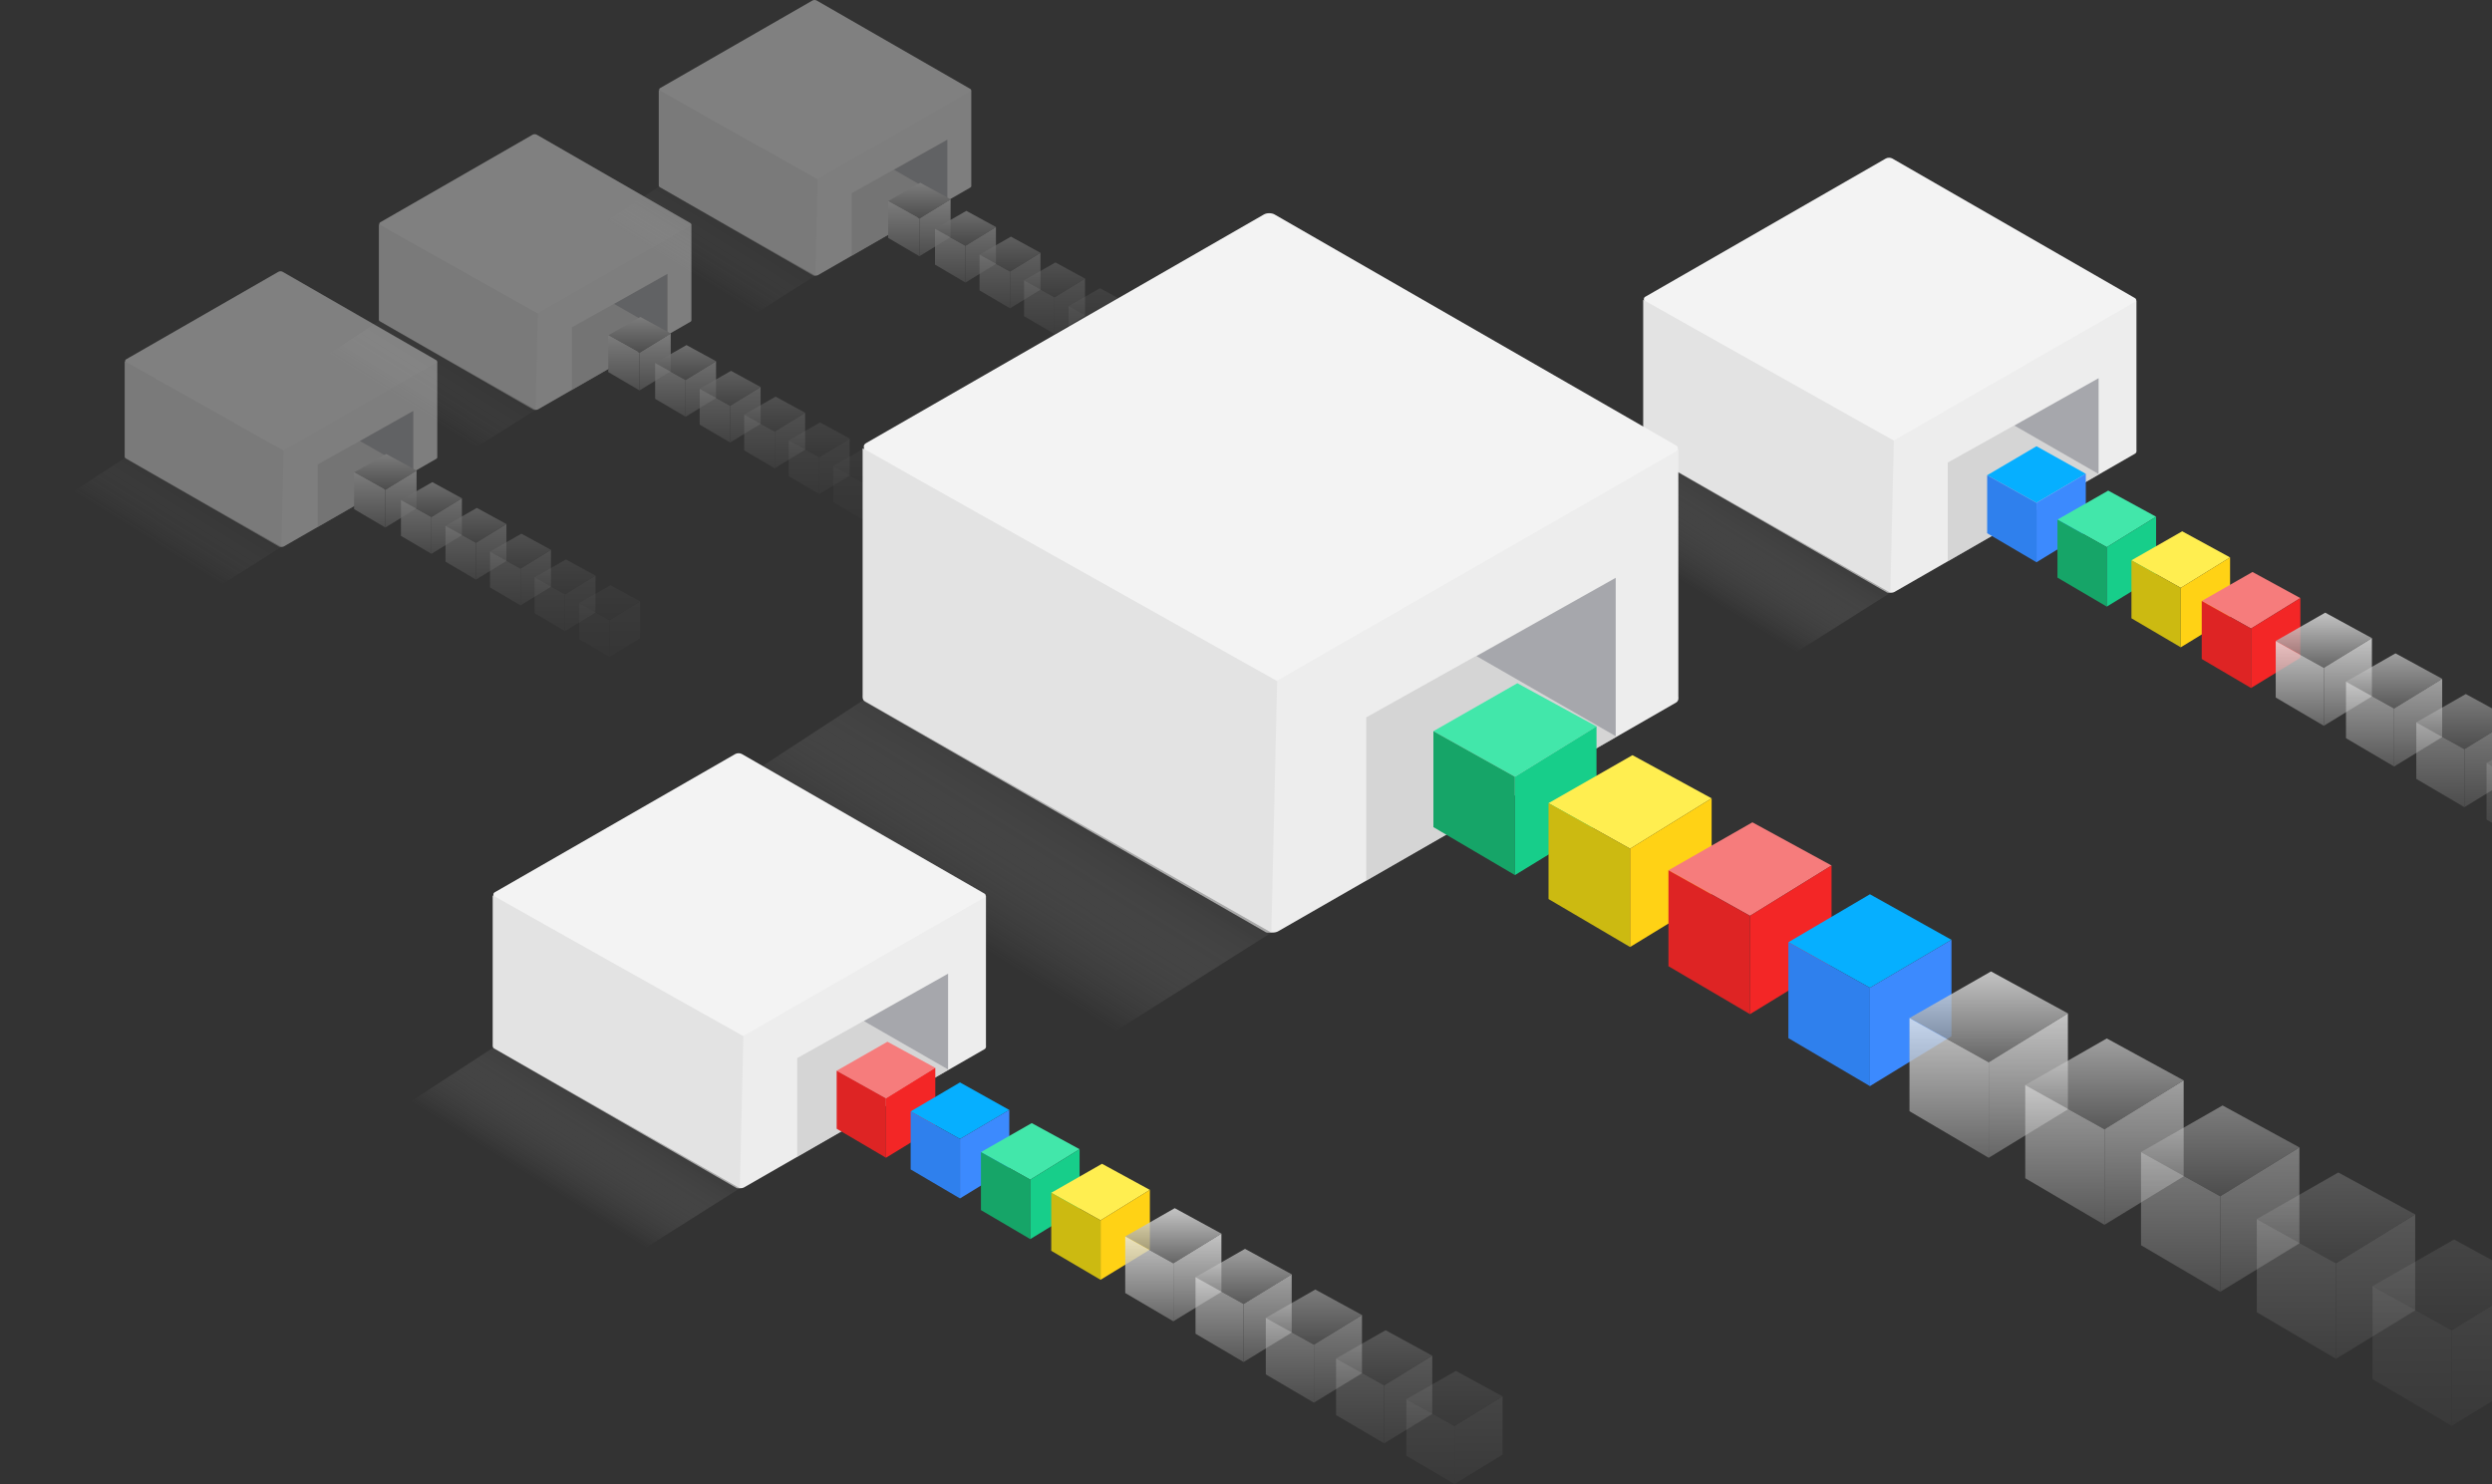 <svg width="685" height="408" viewBox="0 0 685 408" fill="none" xmlns="http://www.w3.org/2000/svg">
<rect x="0" y="0" width="685" height="408" fill="#333333" stroke="none"/>
<g opacity="0.4">
<path fill-rule="evenodd" clip-rule="evenodd" d="M104.291 87.645V61.552C104.291 61.552 147.239 40.096 147.58 40.281L190.063 61.768V87.831C190.063 87.831 190.156 88.264 189.815 88.449L147.92 112.533C147.611 112.719 147.084 112.719 146.775 112.533L104.508 88.233C104.198 88.047 104.291 87.645 104.291 87.645Z" fill="#EDEDED"/>
<path fill-rule="evenodd" clip-rule="evenodd" d="M104.509 61.119L146.404 37.035C146.713 36.849 147.24 36.849 147.549 37.035L189.785 61.335C190.094 61.521 190.094 61.83 189.785 62.016L147.921 86.069C147.611 86.254 147.085 86.254 146.775 86.069L104.509 61.799C104.199 61.614 104.199 61.304 104.509 61.119Z" fill="#F3F3F3"/>
<path fill-rule="evenodd" clip-rule="evenodd" d="M147.81 86.184L147.198 112.676C147.012 112.676 146.789 112.71 146.634 112.648L104.398 88.348C104.089 88.162 104.151 87.73 104.151 87.73V61.667L147.81 86.184Z" fill="#E3E3E3"/>
<path fill-rule="evenodd" clip-rule="evenodd" d="M157.193 90.004L183.465 75.308V92.095L157.193 107.204V90.004Z" fill="#C4C4C4" fill-opacity="0.6"/>
<path fill-rule="evenodd" clip-rule="evenodd" d="M183.465 91.98L168.813 83.555L183.465 75.308V91.98Z" fill="#797B84" fill-opacity="0.5"/>
<path opacity="0.4" d="M70.638 110.144L104.22 88.19L147.197 112.676L113.615 133.91L70.638 110.144Z" fill="url(#paint0_linear_732_5007)"/>
<path d="M167.195 92.189L176.037 87.137L184.373 91.684L175.784 96.989L167.195 92.189Z" fill="url(#paint1_linear_732_5007)"/>
<path d="M167.195 92.189V102.293L175.784 107.345V96.989L167.195 92.189Z" fill="url(#paint2_linear_732_5007)"/>
<path d="M175.784 96.989L184.373 91.684V102.091L175.784 107.346V96.989Z" fill="url(#paint3_linear_732_5007)"/>
<g opacity="0.8">
<path d="M180.081 99.796L188.703 94.869L196.833 99.303L188.457 104.477L180.081 99.796Z" fill="url(#paint4_linear_732_5007)"/>
<path d="M180.081 99.796V109.65L188.457 114.578V104.477L180.081 99.796Z" fill="url(#paint5_linear_732_5007)"/>
<path d="M188.457 104.477L196.833 99.303V109.453L188.457 114.577V104.477Z" fill="url(#paint6_linear_732_5007)"/>
</g>
<g opacity="0.6">
<path d="M192.323 106.883L200.946 101.956L209.075 106.39L200.699 111.564L192.323 106.883Z" fill="url(#paint7_linear_732_5007)"/>
<path d="M192.323 106.883V116.737L200.699 121.664V111.564L192.323 106.883Z" fill="url(#paint8_linear_732_5007)"/>
<path d="M200.699 111.564L209.075 106.39V116.54L200.699 121.664V111.564Z" fill="url(#paint9_linear_732_5007)"/>
</g>
<g opacity="0.4">
<path d="M204.565 113.971L213.188 109.044L221.317 113.478L212.941 118.651L204.565 113.971Z" fill="url(#paint10_linear_732_5007)"/>
<path d="M204.565 113.971V123.825L212.941 128.752V118.651L204.565 113.971Z" fill="url(#paint11_linear_732_5007)"/>
<path d="M212.941 118.651L221.317 113.478V123.628L212.941 128.752V118.651Z" fill="url(#paint12_linear_732_5007)"/>
</g>
<g opacity="0.2">
<path d="M216.807 121.058L225.429 116.131L233.559 120.566L225.183 125.739L216.807 121.058Z" fill="url(#paint13_linear_732_5007)"/>
<path d="M216.807 121.059V130.913L225.183 135.84V125.739L216.807 121.059Z" fill="url(#paint14_linear_732_5007)"/>
<path d="M225.183 125.739L233.559 120.566V130.716L225.183 135.84V125.739Z" fill="url(#paint15_linear_732_5007)"/>
</g>
<g opacity="0.1">
<path d="M229.049 128.146L237.671 123.218L245.801 127.653L237.425 132.826L229.049 128.146Z" fill="url(#paint16_linear_732_5007)"/>
<path d="M229.049 128.146V138L237.425 142.927V132.827L229.049 128.146Z" fill="url(#paint17_linear_732_5007)"/>
<path d="M237.425 132.826L245.801 127.653V137.803L237.425 142.927V132.826Z" fill="url(#paint18_linear_732_5007)"/>
</g>
</g>
<g opacity="0.4">
<path fill-rule="evenodd" clip-rule="evenodd" d="M34.424 125.326V99.232C34.424 99.232 77.372 77.776 77.713 77.962L120.196 99.449V125.511C120.196 125.511 120.289 125.944 119.948 126.13L78.053 150.214C77.743 150.399 77.217 150.399 76.907 150.214L34.641 125.913C34.331 125.728 34.424 125.326 34.424 125.326Z" fill="#EDEDED"/>
<path fill-rule="evenodd" clip-rule="evenodd" d="M34.641 98.8L76.536 74.716C76.846 74.53 77.372 74.53 77.682 74.716L119.918 99.016C120.227 99.201 120.227 99.511 119.918 99.696L78.054 123.749C77.744 123.935 77.218 123.935 76.908 123.749L34.641 99.48C34.332 99.294 34.332 98.985 34.641 98.8Z" fill="#F3F3F3"/>
<path fill-rule="evenodd" clip-rule="evenodd" d="M77.943 123.864L77.331 150.357C77.145 150.357 76.921 150.391 76.767 150.329L34.531 126.028C34.221 125.843 34.283 125.41 34.283 125.41V99.348L77.943 123.864Z" fill="#E3E3E3"/>
<path fill-rule="evenodd" clip-rule="evenodd" d="M87.326 127.684L113.597 112.989V129.775L87.326 144.884V127.684Z" fill="#C4C4C4" fill-opacity="0.6"/>
<path fill-rule="evenodd" clip-rule="evenodd" d="M113.598 129.661L98.946 121.236L113.598 112.989V129.661Z" fill="#797B84" fill-opacity="0.5"/>
<path opacity="0.4" d="M0.771 147.824L34.353 125.87L77.331 150.357L43.749 171.591L0.771 147.824Z" fill="url(#paint19_linear_732_5007)"/>
<path d="M97.329 129.87L106.17 124.818L114.506 129.365L105.918 134.67L97.329 129.87Z" fill="url(#paint20_linear_732_5007)"/>
<path d="M97.329 129.87V139.974L105.918 145.026V134.669L97.329 129.87Z" fill="url(#paint21_linear_732_5007)"/>
<path d="M105.918 134.669L114.507 129.365V139.772L105.918 145.026V134.669Z" fill="url(#paint22_linear_732_5007)"/>
<g opacity="0.8">
<path d="M110.215 137.477L118.837 132.55L126.967 136.984L118.591 142.157L110.215 137.477Z" fill="url(#paint23_linear_732_5007)"/>
<path d="M110.215 137.476V147.33L118.591 152.258V142.157L110.215 137.476Z" fill="url(#paint24_linear_732_5007)"/>
<path d="M118.591 142.157L126.967 136.984V147.134L118.591 152.258V142.157Z" fill="url(#paint25_linear_732_5007)"/>
</g>
<g opacity="0.6">
<path d="M122.457 144.564L131.079 139.637L139.209 144.071L130.833 149.244L122.457 144.564Z" fill="url(#paint26_linear_732_5007)"/>
<path d="M122.457 144.564V154.418L130.833 159.345V149.244L122.457 144.564Z" fill="url(#paint27_linear_732_5007)"/>
<path d="M130.833 149.244L139.209 144.071V154.221L130.833 159.345V149.244Z" fill="url(#paint28_linear_732_5007)"/>
</g>
<g opacity="0.4">
<path d="M134.698 151.651L143.321 146.724L151.45 151.158L143.074 156.332L134.698 151.651Z" fill="url(#paint29_linear_732_5007)"/>
<path d="M134.698 151.652V161.506L143.074 166.433V156.332L134.698 151.652Z" fill="url(#paint30_linear_732_5007)"/>
<path d="M143.074 156.332L151.45 151.159V161.308L143.074 166.433V156.332Z" fill="url(#paint31_linear_732_5007)"/>
</g>
<g opacity="0.2">
<path d="M146.94 158.738L155.563 153.811L163.692 158.246L155.316 163.419L146.94 158.738Z" fill="url(#paint32_linear_732_5007)"/>
<path d="M146.94 158.739V168.593L155.316 173.52V163.419L146.94 158.739Z" fill="url(#paint33_linear_732_5007)"/>
<path d="M155.316 163.419L163.692 158.246V168.395L155.316 173.52V163.419Z" fill="url(#paint34_linear_732_5007)"/>
</g>
<g opacity="0.1">
<path d="M159.182 165.826L167.804 160.899L175.934 165.333L167.558 170.507L159.182 165.826Z" fill="url(#paint35_linear_732_5007)"/>
<path d="M159.182 165.827V175.681L167.558 180.608V170.507L159.182 165.827Z" fill="url(#paint36_linear_732_5007)"/>
<path d="M167.558 170.507L175.934 165.334V175.483L167.558 180.608V170.507Z" fill="url(#paint37_linear_732_5007)"/>
</g>
</g>
<g opacity="0.4">
<path fill-rule="evenodd" clip-rule="evenodd" d="M181.223 50.749V24.656C181.223 24.656 224.171 3.2 224.511 3.385L266.995 24.872V50.935C266.995 50.935 267.087 51.368 266.747 51.553L224.852 75.637C224.542 75.823 224.016 75.823 223.706 75.637L181.44 51.337C181.13 51.151 181.223 50.749 181.223 50.749Z" fill="#EDEDED"/>
<path fill-rule="evenodd" clip-rule="evenodd" d="M181.44 24.223L223.335 0.139C223.645 -0.046 224.171 -0.046 224.481 0.139L266.716 24.439C267.026 24.625 267.026 24.934 266.716 25.12L224.852 49.173C224.543 49.358 224.016 49.358 223.707 49.173L181.44 24.903C181.131 24.718 181.131 24.409 181.44 24.223Z" fill="#F3F3F3"/>
<path fill-rule="evenodd" clip-rule="evenodd" d="M224.742 49.288L224.13 75.78C223.944 75.78 223.72 75.814 223.565 75.752L181.33 51.452C181.02 51.266 181.082 50.834 181.082 50.834V24.771L224.742 49.288Z" fill="#E3E3E3"/>
<path fill-rule="evenodd" clip-rule="evenodd" d="M234.125 53.108L260.396 38.412V55.199L234.125 70.308V53.108Z" fill="#C4C4C4" fill-opacity="0.6"/>
<path fill-rule="evenodd" clip-rule="evenodd" d="M260.396 55.084L245.745 46.659L260.396 38.412V55.084Z" fill="#797B84" fill-opacity="0.5"/>
<path opacity="0.4" d="M147.57 73.248L181.152 51.294L224.13 75.78L190.548 97.014L147.57 73.248Z" fill="url(#paint38_linear_732_5007)"/>
<path d="M244.127 55.293L252.968 50.241L261.304 54.788L252.716 60.093L244.127 55.293Z" fill="url(#paint39_linear_732_5007)"/>
<path d="M244.127 55.293V65.397L252.716 70.45V60.093L244.127 55.293Z" fill="url(#paint40_linear_732_5007)"/>
<path d="M252.716 60.093L261.304 54.788V65.196L252.716 70.45V60.093Z" fill="url(#paint41_linear_732_5007)"/>
<g opacity="0.8">
<path d="M257.013 62.9L265.635 57.973L273.765 62.407L265.389 67.581L257.013 62.9Z" fill="url(#paint42_linear_732_5007)"/>
<path d="M257.013 62.9V72.754L265.389 77.681V67.581L257.013 62.9Z" fill="url(#paint43_linear_732_5007)"/>
<path d="M265.389 67.581L273.765 62.407V72.557L265.389 77.681V67.581Z" fill="url(#paint44_linear_732_5007)"/>
</g>
<g opacity="0.6">
<path d="M269.255 69.987L277.877 65.06L286.007 69.494L277.631 74.668L269.255 69.987Z" fill="url(#paint45_linear_732_5007)"/>
<path d="M269.255 69.987V79.842L277.631 84.769V74.668L269.255 69.987Z" fill="url(#paint46_linear_732_5007)"/>
<path d="M277.631 74.668L286.007 69.495V79.644L277.631 84.768V74.668Z" fill="url(#paint47_linear_732_5007)"/>
</g>
<g opacity="0.4">
<path d="M281.498 77.075L290.12 72.148L298.25 76.582L289.874 81.755L281.498 77.075Z" fill="url(#paint48_linear_732_5007)"/>
<path d="M281.498 77.075V86.929L289.874 91.856V81.756L281.498 77.075Z" fill="url(#paint49_linear_732_5007)"/>
<path d="M289.874 81.756L298.25 76.582V86.732L289.874 91.856V81.756Z" fill="url(#paint50_linear_732_5007)"/>
</g>
<g opacity="0.2">
<path d="M293.739 84.162L302.362 79.235L310.491 83.67L302.115 88.843L293.739 84.162Z" fill="url(#paint51_linear_732_5007)"/>
<path d="M293.739 84.162V94.017L302.115 98.944V88.843L293.739 84.162Z" fill="url(#paint52_linear_732_5007)"/>
<path d="M302.115 88.843L310.491 83.67V93.819L302.115 98.944V88.843Z" fill="url(#paint53_linear_732_5007)"/>
</g>
<g opacity="0.1">
<path d="M305.981 91.249L314.604 86.322L322.733 90.757L314.357 95.93L305.981 91.249Z" fill="url(#paint54_linear_732_5007)"/>
<path d="M305.981 91.249V101.103L314.357 106.03V95.93L305.981 91.249Z" fill="url(#paint55_linear_732_5007)"/>
<path d="M314.357 95.93L322.733 90.757V100.906L314.357 106.031V95.93Z" fill="url(#paint56_linear_732_5007)"/>
</g>
</g>
<path fill-rule="evenodd" clip-rule="evenodd" d="M451.9 123.457V82.276C451.9 82.276 519.682 48.413 520.219 48.706L587.268 82.617V123.75C587.268 123.75 587.415 124.433 586.877 124.726L520.757 162.736C520.268 163.029 519.438 163.029 518.949 162.736L452.243 124.384C451.754 124.092 451.9 123.457 451.9 123.457Z" fill="#EDEDED"/>
<path fill-rule="evenodd" clip-rule="evenodd" d="M452.242 81.592L518.362 43.582C518.851 43.29 519.682 43.29 520.171 43.582L586.828 81.934C587.317 82.227 587.317 82.715 586.828 83.007L520.757 120.969C520.268 121.261 519.438 121.261 518.949 120.969L452.242 82.666C451.754 82.373 451.754 81.885 452.242 81.592Z" fill="#F3F3F3"/>
<path fill-rule="evenodd" clip-rule="evenodd" d="M520.583 121.15L519.617 162.962C519.324 162.962 518.971 163.015 518.726 162.918L452.069 124.566C451.58 124.273 451.678 123.59 451.678 123.59V82.457L520.583 121.15Z" fill="#E3E3E3"/>
<path fill-rule="evenodd" clip-rule="evenodd" d="M535.392 127.179L576.854 103.986V130.479L535.392 154.324V127.179Z" fill="#C4C4C4" fill-opacity="0.6"/>
<path fill-rule="evenodd" clip-rule="evenodd" d="M576.854 130.298L553.73 117.002L576.854 103.986V130.298Z" fill="#797B84" fill-opacity="0.5"/>
<path d="M546.233 130.652L559.788 122.679L573.343 130.254L559.788 138.227L546.233 130.652Z" fill="#06AFFF"/>
<path d="M546.233 130.652V146.599L559.788 154.573V138.227L546.233 130.652Z" fill="#2F80ED"/>
<path d="M559.789 138.227L573.344 130.254V146.28L559.789 154.573V138.227Z" fill="#3C8AFE"/>
<path d="M565.554 142.854L579.507 134.881L592.664 142.057L579.109 150.429L565.554 142.854Z" fill="#42E7AA"/>
<path d="M565.554 142.854V158.801L579.109 166.774V150.429L565.554 142.854Z" fill="#16A568"/>
<path d="M579.109 150.429L592.664 142.057V158.482L579.109 166.775V150.429Z" fill="#17CE8A"/>
<path d="M585.892 154.04L599.845 146.066L613.001 153.242L599.447 161.614L585.892 154.04Z" fill="#FFEE50"/>
<path d="M585.892 154.039V169.986L599.447 177.96V161.614L585.892 154.039Z" fill="#CCBA11"/>
<path d="M599.447 161.614L613.002 153.242V169.668L599.447 177.96V161.614Z" fill="#FFD215"/>
<path d="M605.212 165.225L619.165 157.252L632.322 164.428L618.767 172.8L605.212 165.225Z" fill="#F67C7C"/>
<path d="M605.212 165.225V181.172L618.767 189.145V172.8L605.212 165.225Z" fill="#DE2424"/>
<path d="M618.768 172.8L632.322 164.427V180.853L618.768 189.145V172.8Z" fill="#F32626"/>
<path opacity="0.4" d="M398.788 158.965L451.788 124.316L519.617 162.962L466.617 196.474L398.788 158.965Z" fill="url(#paint57_linear_732_5007)"/>
<g opacity="0.8">
<path d="M625.549 176.213L639.157 168.437L651.987 175.436L638.768 183.601L625.549 176.213Z" fill="url(#paint58_linear_732_5007)"/>
<path d="M625.549 176.213V191.766L638.768 199.542V183.601L625.549 176.213Z" fill="url(#paint59_linear_732_5007)"/>
<path d="M638.769 183.601L651.988 175.436V191.455L638.769 199.542V183.601Z" fill="url(#paint60_linear_732_5007)"/>
</g>
<g opacity="0.6">
<path d="M644.869 187.399L658.477 179.623L671.308 186.621L658.088 194.786L644.869 187.399Z" fill="url(#paint61_linear_732_5007)"/>
<path d="M644.869 187.399V202.951L658.088 210.727V194.786L644.869 187.399Z" fill="url(#paint62_linear_732_5007)"/>
<path d="M658.089 194.787L671.308 186.622V202.641L658.089 210.728V194.787Z" fill="url(#paint63_linear_732_5007)"/>
</g>
<g opacity="0.4">
<path d="M664.19 198.585L677.799 190.809L690.629 197.807L677.41 205.972L664.19 198.585Z" fill="url(#paint64_linear_732_5007)"/>
<path d="M664.19 198.585V214.137L677.41 221.913V205.972L664.19 198.585Z" fill="url(#paint65_linear_732_5007)"/>
<path d="M677.41 205.972L690.629 197.807V213.826L677.41 221.913V205.972Z" fill="url(#paint66_linear_732_5007)"/>
</g>
<g opacity="0.2">
<path d="M683.51 209.77L697.118 201.994L709.948 208.993L696.729 217.157L683.51 209.77Z" fill="url(#paint67_linear_732_5007)"/>
<path d="M683.51 209.77V225.322L696.729 233.098V217.157L683.51 209.77Z" fill="url(#paint68_linear_732_5007)"/>
</g>
<path fill-rule="evenodd" clip-rule="evenodd" d="M237.485 191.068V122.965C237.485 122.965 349.576 66.967 350.465 67.451L461.343 123.53V191.552C461.343 191.552 461.585 192.681 460.696 193.166L351.354 256.023C350.545 256.507 349.172 256.507 348.363 256.023L238.051 192.601C237.243 192.117 237.485 191.068 237.485 191.068Z" fill="#EDEDED"/>
<path fill-rule="evenodd" clip-rule="evenodd" d="M238.05 121.836L347.393 58.978C348.201 58.494 349.575 58.494 350.383 58.978L460.615 122.401C461.423 122.885 461.423 123.692 460.615 124.176L351.353 186.952C350.545 187.437 349.171 187.437 348.363 186.952L238.05 123.611C237.242 123.127 237.242 122.32 238.05 121.836Z" fill="#F3F3F3"/>
<path fill-rule="evenodd" clip-rule="evenodd" d="M351.066 187.253L349.467 256.396C348.983 256.396 348.399 256.485 347.995 256.324L237.763 192.901C236.955 192.417 237.117 191.288 237.117 191.288V123.266L351.066 187.253Z" fill="#E3E3E3"/>
<path fill-rule="evenodd" clip-rule="evenodd" d="M375.554 197.223L444.12 158.867V202.679L375.554 242.113V197.223Z" fill="#C4C4C4" fill-opacity="0.6"/>
<path fill-rule="evenodd" clip-rule="evenodd" d="M444.12 202.38L405.881 180.393L444.12 158.867V202.38Z" fill="#797B84" fill-opacity="0.5"/>
<path d="M394.014 201.021L417.089 187.836L438.845 199.703L416.429 213.548L394.014 201.021Z" fill="#42E7AA"/>
<path d="M394.014 201.021V227.393L416.429 240.579V213.548L394.014 201.021Z" fill="#16A568"/>
<path d="M416.43 213.548L438.845 199.703V226.866L416.43 240.579V213.548Z" fill="#17CE8A"/>
<path d="M425.66 220.8L448.735 207.614L470.492 219.482L448.076 233.327L425.66 220.8Z" fill="#FFEE50"/>
<path d="M425.66 220.8V247.171L448.076 260.357V233.326L425.66 220.8Z" fill="#CCBA11"/>
<path d="M448.076 233.327L470.492 219.482V246.644L448.076 260.358V233.327Z" fill="#FFD215"/>
<path d="M458.625 239.26L481.7 226.075L503.457 237.942L481.041 251.787L458.625 239.26Z" fill="#F67C7C"/>
<path d="M458.625 239.26V265.632L481.041 278.817V251.787L458.625 239.26Z" fill="#DE2424"/>
<path d="M481.04 251.787L503.456 237.942V265.105L481.04 278.818V251.787Z" fill="#F32626"/>
<path d="M491.59 259.039L514.006 245.853L536.421 258.379L514.006 271.565L491.59 259.039Z" fill="#06AFFF"/>
<path d="M491.59 259.039V285.41L514.006 298.596V271.565L491.59 259.039Z" fill="#2F80ED"/>
<path d="M514.006 271.566L536.422 258.38V284.883L514.006 298.596V271.566Z" fill="#3C8AFE"/>
<g opacity="0.8">
<path d="M524.878 279.881L547.291 267.073L568.424 278.6L546.651 292.048L524.878 279.881Z" fill="url(#paint69_linear_732_5007)"/>
<path d="M524.878 279.881V305.496L546.651 318.304V292.048L524.878 279.881Z" fill="url(#paint70_linear_732_5007)"/>
<path d="M546.65 292.048L568.423 278.6V304.984L546.65 318.304V292.048Z" fill="url(#paint71_linear_732_5007)"/>
</g>
<g opacity="0.6">
<path d="M556.699 298.304L579.113 285.497L600.245 297.023L578.472 310.471L556.699 298.304Z" fill="url(#paint72_linear_732_5007)"/>
<path d="M556.699 298.304V323.919L578.472 336.727V310.471L556.699 298.304Z" fill="url(#paint73_linear_732_5007)"/>
<path d="M578.472 310.472L600.245 297.024V323.407L578.472 336.727V310.472Z" fill="url(#paint74_linear_732_5007)"/>
</g>
<g opacity="0.4">
<path d="M588.521 316.727L610.935 303.92L632.067 315.447L610.294 328.895L588.521 316.727Z" fill="url(#paint75_linear_732_5007)"/>
<path d="M588.521 316.727V342.343L610.294 355.15V328.895L588.521 316.727Z" fill="url(#paint76_linear_732_5007)"/>
<path d="M610.294 328.895L632.067 315.447V341.83L610.294 355.15V328.895Z" fill="url(#paint77_linear_732_5007)"/>
</g>
<g opacity="0.2">
<path d="M620.344 335.151L642.757 322.343L663.89 333.87L642.117 347.318L620.344 335.151Z" fill="url(#paint78_linear_732_5007)"/>
<path d="M620.344 335.15V360.766L642.117 373.573V347.318L620.344 335.15Z" fill="url(#paint79_linear_732_5007)"/>
<path d="M642.116 347.318L663.889 333.87V360.253L642.116 373.573V347.318Z" fill="url(#paint80_linear_732_5007)"/>
</g>
<g opacity="0.1">
<path d="M652.166 353.574L674.579 340.766L695.712 352.293L673.939 365.741L652.166 353.574Z" fill="url(#paint81_linear_732_5007)"/>
<path d="M652.166 353.574V379.189L673.939 391.996V365.741L652.166 353.574Z" fill="url(#paint82_linear_732_5007)"/>
<path d="M673.938 365.741L695.711 352.293V378.677L673.938 391.997V365.741Z" fill="url(#paint83_linear_732_5007)"/>
</g>
<path opacity="0.4" d="M149.654 249.787L237.3 192.488L349.469 256.396L261.823 311.816L149.654 249.787Z" fill="url(#paint84_linear_732_5007)"/>
<path fill-rule="evenodd" clip-rule="evenodd" d="M135.653 287.173V245.992C135.653 245.992 203.435 212.129 203.972 212.422L271.021 246.333V287.466C271.021 287.466 271.167 288.149 270.63 288.442L204.51 326.452C204.021 326.745 203.191 326.745 202.702 326.452L135.996 288.101C135.507 287.808 135.653 287.173 135.653 287.173Z" fill="#EDEDED"/>
<path fill-rule="evenodd" clip-rule="evenodd" d="M135.995 245.309L202.115 207.298C202.604 207.006 203.435 207.006 203.923 207.298L270.581 245.65C271.07 245.943 271.07 246.431 270.581 246.724L204.51 284.685C204.021 284.978 203.19 284.978 202.702 284.685L135.995 246.382C135.507 246.089 135.507 245.601 135.995 245.309Z" fill="#F3F3F3"/>
<path fill-rule="evenodd" clip-rule="evenodd" d="M204.336 284.867L203.37 326.678C203.076 326.678 202.724 326.731 202.479 326.634L135.822 288.282C135.333 287.989 135.431 287.306 135.431 287.306V246.173L204.336 284.867Z" fill="#E3E3E3"/>
<path fill-rule="evenodd" clip-rule="evenodd" d="M219.144 290.895L260.606 267.702V294.195L219.144 318.04V290.895Z" fill="#C4C4C4" fill-opacity="0.6"/>
<path fill-rule="evenodd" clip-rule="evenodd" d="M260.606 294.014L237.483 280.718L260.606 267.702V294.014Z" fill="#797B84" fill-opacity="0.5"/>
<path d="M229.986 294.368L243.94 286.395L257.096 293.571L243.541 301.943L229.986 294.368Z" fill="#F67C7C"/>
<path d="M229.986 294.368V310.315L243.541 318.288V301.943L229.986 294.368Z" fill="#DE2424"/>
<path d="M243.542 301.943L257.097 293.571V309.996L243.542 318.288V301.943Z" fill="#F32626"/>
<path d="M250.323 305.554L263.878 297.58L277.433 305.155L263.878 313.129L250.323 305.554Z" fill="#06AFFF"/>
<path d="M250.323 305.554V321.501L263.878 329.474V313.128L250.323 305.554Z" fill="#2F80ED"/>
<path d="M263.878 313.129L277.433 305.155V321.182L263.878 329.474V313.129Z" fill="#3C8AFE"/>
<path d="M269.645 316.739L283.598 308.766L296.754 315.942L283.199 324.314L269.645 316.739Z" fill="#42E7AA"/>
<path d="M269.645 316.739V332.686L283.199 340.66V324.314L269.645 316.739Z" fill="#16A568"/>
<path d="M283.2 324.314L296.755 315.942V332.367L283.2 340.66V324.314Z" fill="#17CE8A"/>
<path d="M288.965 327.924L302.918 319.951L316.075 327.127L302.52 335.499L288.965 327.924Z" fill="#FFEE50"/>
<path d="M288.965 327.924V343.871L302.52 351.845V335.499L288.965 327.924Z" fill="#CCBA11"/>
<path d="M302.521 335.499L316.075 327.127V343.552L302.521 351.845V335.499Z" fill="#FFD215"/>
<path opacity="0.4" d="M82.541 322.681L135.541 288.032L203.37 326.678L150.37 360.19L82.541 322.681Z" fill="url(#paint85_linear_732_5007)"/>
<g opacity="0.8">
<path d="M309.303 339.929L322.911 332.153L335.741 339.152L322.522 347.317L309.303 339.929Z" fill="url(#paint86_linear_732_5007)"/>
<path d="M309.303 339.93V355.482L322.522 363.258V347.317L309.303 339.93Z" fill="url(#paint87_linear_732_5007)"/>
<path d="M322.522 347.317L335.742 339.152V355.171L322.522 363.258V347.317Z" fill="url(#paint88_linear_732_5007)"/>
</g>
<g opacity="0.6">
<path d="M328.623 351.115L342.231 343.339L355.062 350.337L341.842 358.502L328.623 351.115Z" fill="url(#paint89_linear_732_5007)"/>
<path d="M328.623 351.115V366.667L341.842 374.443V358.502L328.623 351.115Z" fill="url(#paint90_linear_732_5007)"/>
<path d="M341.843 358.503L355.062 350.338V366.356L341.843 374.443V358.503Z" fill="url(#paint91_linear_732_5007)"/>
</g>
<g opacity="0.4">
<path d="M347.943 362.3L361.551 354.524L374.382 361.523L361.163 369.688L347.943 362.3Z" fill="url(#paint92_linear_732_5007)"/>
<path d="M347.943 362.3V377.852L361.163 385.628V369.687L347.943 362.3Z" fill="url(#paint93_linear_732_5007)"/>
<path d="M361.163 369.688L374.382 361.523V377.541L361.163 385.629V369.688Z" fill="url(#paint94_linear_732_5007)"/>
</g>
<g opacity="0.2">
<path d="M367.264 373.486L380.872 365.71L393.702 372.708L380.483 380.873L367.264 373.486Z" fill="url(#paint95_linear_732_5007)"/>
<path d="M367.264 373.486V389.038L380.483 396.814V380.873L367.264 373.486Z" fill="url(#paint96_linear_732_5007)"/>
<path d="M380.483 380.874L393.703 372.709V388.727L380.483 396.814V380.874Z" fill="url(#paint97_linear_732_5007)"/>
</g>
<g opacity="0.1">
<path d="M386.584 384.672L400.192 376.896L413.023 383.894L399.803 392.059L386.584 384.672Z" fill="url(#paint98_linear_732_5007)"/>
<path d="M386.584 384.672V400.224L399.803 408V392.059L386.584 384.672Z" fill="url(#paint99_linear_732_5007)"/>
<path d="M399.804 392.059L413.023 383.894V399.913L399.804 408V392.059Z" fill="url(#paint100_linear_732_5007)"/>
</g>
<defs>
<linearGradient id="paint0_linear_732_5007" x1="117.811" y1="118.192" x2="128.615" y2="100.802" gradientUnits="userSpaceOnUse">
<stop offset="0.133" stop-color="#C4C4C4" stop-opacity="0"/>
<stop offset="1" stop-color="#484848"/>
</linearGradient>
<linearGradient id="paint1_linear_732_5007" x1="175.784" y1="87.137" x2="175.784" y2="96.99" gradientUnits="userSpaceOnUse">
<stop stop-color="#E8E8E8"/>
<stop offset="1" stop-color="#727272"/>
</linearGradient>
<linearGradient id="paint2_linear_732_5007" x1="171.49" y1="92.189" x2="171.49" y2="107.348" gradientUnits="userSpaceOnUse">
<stop stop-color="#E8E8E8"/>
<stop offset="1" stop-color="#727272"/>
</linearGradient>
<linearGradient id="paint3_linear_732_5007" x1="180.079" y1="91.684" x2="180.079" y2="107.348" gradientUnits="userSpaceOnUse">
<stop stop-color="#E8E8E8"/>
<stop offset="1" stop-color="#727272"/>
</linearGradient>
<linearGradient id="paint4_linear_732_5007" x1="188.457" y1="94.869" x2="188.457" y2="104.478" gradientUnits="userSpaceOnUse">
<stop stop-color="#E8E8E8"/>
<stop offset="1" stop-color="#727272"/>
</linearGradient>
<linearGradient id="paint5_linear_732_5007" x1="184.269" y1="99.796" x2="184.269" y2="114.58" gradientUnits="userSpaceOnUse">
<stop stop-color="#E8E8E8"/>
<stop offset="1" stop-color="#727272"/>
</linearGradient>
<linearGradient id="paint6_linear_732_5007" x1="192.645" y1="99.303" x2="192.645" y2="114.58" gradientUnits="userSpaceOnUse">
<stop stop-color="#E8E8E8"/>
<stop offset="1" stop-color="#727272"/>
</linearGradient>
<linearGradient id="paint7_linear_732_5007" x1="200.7" y1="101.956" x2="200.7" y2="111.565" gradientUnits="userSpaceOnUse">
<stop stop-color="#E8E8E8"/>
<stop offset="1" stop-color="#727272"/>
</linearGradient>
<linearGradient id="paint8_linear_732_5007" x1="196.511" y1="106.883" x2="196.511" y2="121.667" gradientUnits="userSpaceOnUse">
<stop stop-color="#E8E8E8"/>
<stop offset="1" stop-color="#727272"/>
</linearGradient>
<linearGradient id="paint9_linear_732_5007" x1="204.887" y1="106.39" x2="204.887" y2="121.667" gradientUnits="userSpaceOnUse">
<stop stop-color="#E8E8E8"/>
<stop offset="1" stop-color="#727272"/>
</linearGradient>
<linearGradient id="paint10_linear_732_5007" x1="212.942" y1="109.044" x2="212.942" y2="118.653" gradientUnits="userSpaceOnUse">
<stop stop-color="#E8E8E8"/>
<stop offset="1" stop-color="#727272"/>
</linearGradient>
<linearGradient id="paint11_linear_732_5007" x1="208.754" y1="113.971" x2="208.754" y2="128.754" gradientUnits="userSpaceOnUse">
<stop stop-color="#E8E8E8"/>
<stop offset="1" stop-color="#727272"/>
</linearGradient>
<linearGradient id="paint12_linear_732_5007" x1="217.13" y1="113.478" x2="217.13" y2="128.754" gradientUnits="userSpaceOnUse">
<stop stop-color="#E8E8E8"/>
<stop offset="1" stop-color="#727272"/>
</linearGradient>
<linearGradient id="paint13_linear_732_5007" x1="225.183" y1="116.131" x2="225.183" y2="125.74" gradientUnits="userSpaceOnUse">
<stop stop-color="#E8E8E8"/>
<stop offset="1" stop-color="#727272"/>
</linearGradient>
<linearGradient id="paint14_linear_732_5007" x1="220.995" y1="121.059" x2="220.995" y2="135.842" gradientUnits="userSpaceOnUse">
<stop stop-color="#E8E8E8"/>
<stop offset="1" stop-color="#727272"/>
</linearGradient>
<linearGradient id="paint15_linear_732_5007" x1="229.371" y1="120.566" x2="229.371" y2="135.842" gradientUnits="userSpaceOnUse">
<stop stop-color="#E8E8E8"/>
<stop offset="1" stop-color="#727272"/>
</linearGradient>
<linearGradient id="paint16_linear_732_5007" x1="237.425" y1="123.218" x2="237.425" y2="132.828" gradientUnits="userSpaceOnUse">
<stop stop-color="#E8E8E8"/>
<stop offset="1" stop-color="#727272"/>
</linearGradient>
<linearGradient id="paint17_linear_732_5007" x1="233.237" y1="128.146" x2="233.237" y2="142.929" gradientUnits="userSpaceOnUse">
<stop stop-color="#E8E8E8"/>
<stop offset="1" stop-color="#727272"/>
</linearGradient>
<linearGradient id="paint18_linear_732_5007" x1="241.613" y1="127.653" x2="241.613" y2="142.929" gradientUnits="userSpaceOnUse">
<stop stop-color="#E8E8E8"/>
<stop offset="1" stop-color="#727272"/>
</linearGradient>
<linearGradient id="paint19_linear_732_5007" x1="47.945" y1="155.872" x2="58.748" y2="138.482" gradientUnits="userSpaceOnUse">
<stop offset="0.133" stop-color="#C4C4C4" stop-opacity="0"/>
<stop offset="1" stop-color="#484848"/>
</linearGradient>
<linearGradient id="paint20_linear_732_5007" x1="105.918" y1="124.818" x2="105.918" y2="134.671" gradientUnits="userSpaceOnUse">
<stop stop-color="#E8E8E8"/>
<stop offset="1" stop-color="#727272"/>
</linearGradient>
<linearGradient id="paint21_linear_732_5007" x1="101.624" y1="129.87" x2="101.624" y2="145.028" gradientUnits="userSpaceOnUse">
<stop stop-color="#E8E8E8"/>
<stop offset="1" stop-color="#727272"/>
</linearGradient>
<linearGradient id="paint22_linear_732_5007" x1="110.212" y1="129.365" x2="110.212" y2="145.029" gradientUnits="userSpaceOnUse">
<stop stop-color="#E8E8E8"/>
<stop offset="1" stop-color="#727272"/>
</linearGradient>
<linearGradient id="paint23_linear_732_5007" x1="118.591" y1="132.55" x2="118.591" y2="142.159" gradientUnits="userSpaceOnUse">
<stop stop-color="#E8E8E8"/>
<stop offset="1" stop-color="#727272"/>
</linearGradient>
<linearGradient id="paint24_linear_732_5007" x1="114.403" y1="137.476" x2="114.403" y2="152.26" gradientUnits="userSpaceOnUse">
<stop stop-color="#E8E8E8"/>
<stop offset="1" stop-color="#727272"/>
</linearGradient>
<linearGradient id="paint25_linear_732_5007" x1="122.779" y1="136.984" x2="122.779" y2="152.26" gradientUnits="userSpaceOnUse">
<stop stop-color="#E8E8E8"/>
<stop offset="1" stop-color="#727272"/>
</linearGradient>
<linearGradient id="paint26_linear_732_5007" x1="130.833" y1="139.637" x2="130.833" y2="149.246" gradientUnits="userSpaceOnUse">
<stop stop-color="#E8E8E8"/>
<stop offset="1" stop-color="#727272"/>
</linearGradient>
<linearGradient id="paint27_linear_732_5007" x1="126.645" y1="144.564" x2="126.645" y2="159.347" gradientUnits="userSpaceOnUse">
<stop stop-color="#E8E8E8"/>
<stop offset="1" stop-color="#727272"/>
</linearGradient>
<linearGradient id="paint28_linear_732_5007" x1="135.021" y1="144.071" x2="135.021" y2="159.347" gradientUnits="userSpaceOnUse">
<stop stop-color="#E8E8E8"/>
<stop offset="1" stop-color="#727272"/>
</linearGradient>
<linearGradient id="paint29_linear_732_5007" x1="143.075" y1="146.724" x2="143.075" y2="156.333" gradientUnits="userSpaceOnUse">
<stop stop-color="#E8E8E8"/>
<stop offset="1" stop-color="#727272"/>
</linearGradient>
<linearGradient id="paint30_linear_732_5007" x1="138.886" y1="151.652" x2="138.886" y2="166.435" gradientUnits="userSpaceOnUse">
<stop stop-color="#E8E8E8"/>
<stop offset="1" stop-color="#727272"/>
</linearGradient>
<linearGradient id="paint31_linear_732_5007" x1="147.262" y1="151.159" x2="147.262" y2="166.435" gradientUnits="userSpaceOnUse">
<stop stop-color="#E8E8E8"/>
<stop offset="1" stop-color="#727272"/>
</linearGradient>
<linearGradient id="paint32_linear_732_5007" x1="155.317" y1="153.811" x2="155.317" y2="163.42" gradientUnits="userSpaceOnUse">
<stop stop-color="#E8E8E8"/>
<stop offset="1" stop-color="#727272"/>
</linearGradient>
<linearGradient id="paint33_linear_732_5007" x1="151.129" y1="158.739" x2="151.129" y2="173.522" gradientUnits="userSpaceOnUse">
<stop stop-color="#E8E8E8"/>
<stop offset="1" stop-color="#727272"/>
</linearGradient>
<linearGradient id="paint34_linear_732_5007" x1="159.505" y1="158.246" x2="159.505" y2="173.522" gradientUnits="userSpaceOnUse">
<stop stop-color="#E8E8E8"/>
<stop offset="1" stop-color="#727272"/>
</linearGradient>
<linearGradient id="paint35_linear_732_5007" x1="167.558" y1="160.899" x2="167.558" y2="170.508" gradientUnits="userSpaceOnUse">
<stop stop-color="#E8E8E8"/>
<stop offset="1" stop-color="#727272"/>
</linearGradient>
<linearGradient id="paint36_linear_732_5007" x1="163.37" y1="165.827" x2="163.37" y2="180.61" gradientUnits="userSpaceOnUse">
<stop stop-color="#E8E8E8"/>
<stop offset="1" stop-color="#727272"/>
</linearGradient>
<linearGradient id="paint37_linear_732_5007" x1="171.746" y1="165.334" x2="171.746" y2="180.61" gradientUnits="userSpaceOnUse">
<stop stop-color="#E8E8E8"/>
<stop offset="1" stop-color="#727272"/>
</linearGradient>
<linearGradient id="paint38_linear_732_5007" x1="194.744" y1="81.296" x2="205.547" y2="63.906" gradientUnits="userSpaceOnUse">
<stop offset="0.133" stop-color="#C4C4C4" stop-opacity="0"/>
<stop offset="1" stop-color="#484848"/>
</linearGradient>
<linearGradient id="paint39_linear_732_5007" x1="252.716" y1="50.241" x2="252.716" y2="60.094" gradientUnits="userSpaceOnUse">
<stop stop-color="#E8E8E8"/>
<stop offset="1" stop-color="#727272"/>
</linearGradient>
<linearGradient id="paint40_linear_732_5007" x1="248.421" y1="55.293" x2="248.421" y2="70.452" gradientUnits="userSpaceOnUse">
<stop stop-color="#E8E8E8"/>
<stop offset="1" stop-color="#727272"/>
</linearGradient>
<linearGradient id="paint41_linear_732_5007" x1="257.01" y1="54.788" x2="257.01" y2="70.452" gradientUnits="userSpaceOnUse">
<stop stop-color="#E8E8E8"/>
<stop offset="1" stop-color="#727272"/>
</linearGradient>
<linearGradient id="paint42_linear_732_5007" x1="265.389" y1="57.973" x2="265.389" y2="67.582" gradientUnits="userSpaceOnUse">
<stop stop-color="#E8E8E8"/>
<stop offset="1" stop-color="#727272"/>
</linearGradient>
<linearGradient id="paint43_linear_732_5007" x1="261.201" y1="62.9" x2="261.201" y2="77.684" gradientUnits="userSpaceOnUse">
<stop stop-color="#E8E8E8"/>
<stop offset="1" stop-color="#727272"/>
</linearGradient>
<linearGradient id="paint44_linear_732_5007" x1="269.577" y1="62.407" x2="269.577" y2="77.683" gradientUnits="userSpaceOnUse">
<stop stop-color="#E8E8E8"/>
<stop offset="1" stop-color="#727272"/>
</linearGradient>
<linearGradient id="paint45_linear_732_5007" x1="277.631" y1="65.06" x2="277.631" y2="74.669" gradientUnits="userSpaceOnUse">
<stop stop-color="#E8E8E8"/>
<stop offset="1" stop-color="#727272"/>
</linearGradient>
<linearGradient id="paint46_linear_732_5007" x1="273.443" y1="69.987" x2="273.443" y2="84.771" gradientUnits="userSpaceOnUse">
<stop stop-color="#E8E8E8"/>
<stop offset="1" stop-color="#727272"/>
</linearGradient>
<linearGradient id="paint47_linear_732_5007" x1="281.819" y1="69.495" x2="281.819" y2="84.771" gradientUnits="userSpaceOnUse">
<stop stop-color="#E8E8E8"/>
<stop offset="1" stop-color="#727272"/>
</linearGradient>
<linearGradient id="paint48_linear_732_5007" x1="289.874" y1="72.148" x2="289.874" y2="81.757" gradientUnits="userSpaceOnUse">
<stop stop-color="#E8E8E8"/>
<stop offset="1" stop-color="#727272"/>
</linearGradient>
<linearGradient id="paint49_linear_732_5007" x1="285.686" y1="77.075" x2="285.686" y2="91.859" gradientUnits="userSpaceOnUse">
<stop stop-color="#E8E8E8"/>
<stop offset="1" stop-color="#727272"/>
</linearGradient>
<linearGradient id="paint50_linear_732_5007" x1="294.062" y1="76.582" x2="294.062" y2="91.858" gradientUnits="userSpaceOnUse">
<stop stop-color="#E8E8E8"/>
<stop offset="1" stop-color="#727272"/>
</linearGradient>
<linearGradient id="paint51_linear_732_5007" x1="302.116" y1="79.235" x2="302.116" y2="88.844" gradientUnits="userSpaceOnUse">
<stop stop-color="#E8E8E8"/>
<stop offset="1" stop-color="#727272"/>
</linearGradient>
<linearGradient id="paint52_linear_732_5007" x1="297.927" y1="84.162" x2="297.927" y2="98.946" gradientUnits="userSpaceOnUse">
<stop stop-color="#E8E8E8"/>
<stop offset="1" stop-color="#727272"/>
</linearGradient>
<linearGradient id="paint53_linear_732_5007" x1="306.303" y1="83.67" x2="306.303" y2="98.946" gradientUnits="userSpaceOnUse">
<stop stop-color="#E8E8E8"/>
<stop offset="1" stop-color="#727272"/>
</linearGradient>
<linearGradient id="paint54_linear_732_5007" x1="314.358" y1="86.322" x2="314.358" y2="95.931" gradientUnits="userSpaceOnUse">
<stop stop-color="#E8E8E8"/>
<stop offset="1" stop-color="#727272"/>
</linearGradient>
<linearGradient id="paint55_linear_732_5007" x1="310.17" y1="91.249" x2="310.17" y2="106.032" gradientUnits="userSpaceOnUse">
<stop stop-color="#E8E8E8"/>
<stop offset="1" stop-color="#727272"/>
</linearGradient>
<linearGradient id="paint56_linear_732_5007" x1="318.546" y1="90.757" x2="318.546" y2="106.033" gradientUnits="userSpaceOnUse">
<stop stop-color="#E8E8E8"/>
<stop offset="1" stop-color="#727272"/>
</linearGradient>
<linearGradient id="paint57_linear_732_5007" x1="473.239" y1="171.666" x2="490.289" y2="144.221" gradientUnits="userSpaceOnUse">
<stop offset="0.133" stop-color="#C4C4C4" stop-opacity="0"/>
<stop offset="1" stop-color="#484848"/>
</linearGradient>
<linearGradient id="paint58_linear_732_5007" x1="638.769" y1="168.437" x2="638.769" y2="183.603" gradientUnits="userSpaceOnUse">
<stop stop-color="#E8E8E8"/>
<stop offset="1" stop-color="#727272"/>
</linearGradient>
<linearGradient id="paint59_linear_732_5007" x1="632.159" y1="176.213" x2="632.159" y2="199.545" gradientUnits="userSpaceOnUse">
<stop stop-color="#E8E8E8"/>
<stop offset="1" stop-color="#727272"/>
</linearGradient>
<linearGradient id="paint60_linear_732_5007" x1="645.378" y1="175.436" x2="645.378" y2="199.545" gradientUnits="userSpaceOnUse">
<stop stop-color="#E8E8E8"/>
<stop offset="1" stop-color="#727272"/>
</linearGradient>
<linearGradient id="paint61_linear_732_5007" x1="658.089" y1="179.623" x2="658.089" y2="194.789" gradientUnits="userSpaceOnUse">
<stop stop-color="#E8E8E8"/>
<stop offset="1" stop-color="#727272"/>
</linearGradient>
<linearGradient id="paint62_linear_732_5007" x1="651.479" y1="187.399" x2="651.479" y2="210.731" gradientUnits="userSpaceOnUse">
<stop stop-color="#E8E8E8"/>
<stop offset="1" stop-color="#727272"/>
</linearGradient>
<linearGradient id="paint63_linear_732_5007" x1="664.699" y1="186.622" x2="664.699" y2="210.731" gradientUnits="userSpaceOnUse">
<stop stop-color="#E8E8E8"/>
<stop offset="1" stop-color="#727272"/>
</linearGradient>
<linearGradient id="paint64_linear_732_5007" x1="677.41" y1="190.809" x2="677.41" y2="205.974" gradientUnits="userSpaceOnUse">
<stop stop-color="#E8E8E8"/>
<stop offset="1" stop-color="#727272"/>
</linearGradient>
<linearGradient id="paint65_linear_732_5007" x1="670.8" y1="198.585" x2="670.8" y2="221.917" gradientUnits="userSpaceOnUse">
<stop stop-color="#E8E8E8"/>
<stop offset="1" stop-color="#727272"/>
</linearGradient>
<linearGradient id="paint66_linear_732_5007" x1="684.02" y1="197.807" x2="684.02" y2="221.917" gradientUnits="userSpaceOnUse">
<stop stop-color="#E8E8E8"/>
<stop offset="1" stop-color="#727272"/>
</linearGradient>
<linearGradient id="paint67_linear_732_5007" x1="696.73" y1="201.994" x2="696.73" y2="217.16" gradientUnits="userSpaceOnUse">
<stop stop-color="#E8E8E8"/>
<stop offset="1" stop-color="#727272"/>
</linearGradient>
<linearGradient id="paint68_linear_732_5007" x1="690.12" y1="209.77" x2="690.12" y2="233.102" gradientUnits="userSpaceOnUse">
<stop stop-color="#E8E8E8"/>
<stop offset="1" stop-color="#727272"/>
</linearGradient>
<linearGradient id="paint69_linear_732_5007" x1="546.652" y1="267.073" x2="546.652" y2="292.052" gradientUnits="userSpaceOnUse">
<stop stop-color="#E8E8E8"/>
<stop offset="1" stop-color="#727272"/>
</linearGradient>
<linearGradient id="paint70_linear_732_5007" x1="535.765" y1="279.881" x2="535.765" y2="318.309" gradientUnits="userSpaceOnUse">
<stop stop-color="#E8E8E8"/>
<stop offset="1" stop-color="#727272"/>
</linearGradient>
<linearGradient id="paint71_linear_732_5007" x1="557.537" y1="278.6" x2="557.537" y2="318.31" gradientUnits="userSpaceOnUse">
<stop stop-color="#E8E8E8"/>
<stop offset="1" stop-color="#727272"/>
</linearGradient>
<linearGradient id="paint72_linear_732_5007" x1="578.473" y1="285.497" x2="578.473" y2="310.475" gradientUnits="userSpaceOnUse">
<stop stop-color="#E8E8E8"/>
<stop offset="1" stop-color="#727272"/>
</linearGradient>
<linearGradient id="paint73_linear_732_5007" x1="567.586" y1="298.304" x2="567.586" y2="336.733" gradientUnits="userSpaceOnUse">
<stop stop-color="#E8E8E8"/>
<stop offset="1" stop-color="#727272"/>
</linearGradient>
<linearGradient id="paint74_linear_732_5007" x1="589.359" y1="297.024" x2="589.359" y2="336.733" gradientUnits="userSpaceOnUse">
<stop stop-color="#E8E8E8"/>
<stop offset="1" stop-color="#727272"/>
</linearGradient>
<linearGradient id="paint75_linear_732_5007" x1="610.295" y1="303.92" x2="610.295" y2="328.898" gradientUnits="userSpaceOnUse">
<stop stop-color="#E8E8E8"/>
<stop offset="1" stop-color="#727272"/>
</linearGradient>
<linearGradient id="paint76_linear_732_5007" x1="599.408" y1="316.727" x2="599.408" y2="355.156" gradientUnits="userSpaceOnUse">
<stop stop-color="#E8E8E8"/>
<stop offset="1" stop-color="#727272"/>
</linearGradient>
<linearGradient id="paint77_linear_732_5007" x1="621.181" y1="315.447" x2="621.181" y2="355.156" gradientUnits="userSpaceOnUse">
<stop stop-color="#E8E8E8"/>
<stop offset="1" stop-color="#727272"/>
</linearGradient>
<linearGradient id="paint78_linear_732_5007" x1="642.118" y1="322.343" x2="642.118" y2="347.322" gradientUnits="userSpaceOnUse">
<stop stop-color="#E8E8E8"/>
<stop offset="1" stop-color="#727272"/>
</linearGradient>
<linearGradient id="paint79_linear_732_5007" x1="631.231" y1="335.15" x2="631.231" y2="373.579" gradientUnits="userSpaceOnUse">
<stop stop-color="#E8E8E8"/>
<stop offset="1" stop-color="#727272"/>
</linearGradient>
<linearGradient id="paint80_linear_732_5007" x1="653.003" y1="333.87" x2="653.003" y2="373.579" gradientUnits="userSpaceOnUse">
<stop stop-color="#E8E8E8"/>
<stop offset="1" stop-color="#727272"/>
</linearGradient>
<linearGradient id="paint81_linear_732_5007" x1="673.94" y1="340.766" x2="673.94" y2="365.745" gradientUnits="userSpaceOnUse">
<stop stop-color="#E8E8E8"/>
<stop offset="1" stop-color="#727272"/>
</linearGradient>
<linearGradient id="paint82_linear_732_5007" x1="663.053" y1="353.574" x2="663.053" y2="392.002" gradientUnits="userSpaceOnUse">
<stop stop-color="#E8E8E8"/>
<stop offset="1" stop-color="#727272"/>
</linearGradient>
<linearGradient id="paint83_linear_732_5007" x1="684.825" y1="352.293" x2="684.825" y2="392.003" gradientUnits="userSpaceOnUse">
<stop stop-color="#E8E8E8"/>
<stop offset="1" stop-color="#727272"/>
</linearGradient>
<linearGradient id="paint84_linear_732_5007" x1="272.774" y1="270.791" x2="300.97" y2="225.405" gradientUnits="userSpaceOnUse">
<stop offset="0.133" stop-color="#C4C4C4" stop-opacity="0"/>
<stop offset="1" stop-color="#484848"/>
</linearGradient>
<linearGradient id="paint85_linear_732_5007" x1="156.992" y1="335.382" x2="174.042" y2="307.937" gradientUnits="userSpaceOnUse">
<stop offset="0.133" stop-color="#C4C4C4" stop-opacity="0"/>
<stop offset="1" stop-color="#484848"/>
</linearGradient>
<linearGradient id="paint86_linear_732_5007" x1="322.523" y1="332.153" x2="322.523" y2="347.319" gradientUnits="userSpaceOnUse">
<stop stop-color="#E8E8E8"/>
<stop offset="1" stop-color="#727272"/>
</linearGradient>
<linearGradient id="paint87_linear_732_5007" x1="315.913" y1="339.93" x2="315.913" y2="363.261" gradientUnits="userSpaceOnUse">
<stop stop-color="#E8E8E8"/>
<stop offset="1" stop-color="#727272"/>
</linearGradient>
<linearGradient id="paint88_linear_732_5007" x1="329.132" y1="339.152" x2="329.132" y2="363.262" gradientUnits="userSpaceOnUse">
<stop stop-color="#E8E8E8"/>
<stop offset="1" stop-color="#727272"/>
</linearGradient>
<linearGradient id="paint89_linear_732_5007" x1="341.843" y1="343.339" x2="341.843" y2="358.504" gradientUnits="userSpaceOnUse">
<stop stop-color="#E8E8E8"/>
<stop offset="1" stop-color="#727272"/>
</linearGradient>
<linearGradient id="paint90_linear_732_5007" x1="335.233" y1="351.115" x2="335.233" y2="374.447" gradientUnits="userSpaceOnUse">
<stop stop-color="#E8E8E8"/>
<stop offset="1" stop-color="#727272"/>
</linearGradient>
<linearGradient id="paint91_linear_732_5007" x1="348.453" y1="350.338" x2="348.453" y2="374.447" gradientUnits="userSpaceOnUse">
<stop stop-color="#E8E8E8"/>
<stop offset="1" stop-color="#727272"/>
</linearGradient>
<linearGradient id="paint92_linear_732_5007" x1="361.163" y1="354.524" x2="361.163" y2="369.69" gradientUnits="userSpaceOnUse">
<stop stop-color="#E8E8E8"/>
<stop offset="1" stop-color="#727272"/>
</linearGradient>
<linearGradient id="paint93_linear_732_5007" x1="354.553" y1="362.3" x2="354.553" y2="385.632" gradientUnits="userSpaceOnUse">
<stop stop-color="#E8E8E8"/>
<stop offset="1" stop-color="#727272"/>
</linearGradient>
<linearGradient id="paint94_linear_732_5007" x1="367.773" y1="361.523" x2="367.773" y2="385.632" gradientUnits="userSpaceOnUse">
<stop stop-color="#E8E8E8"/>
<stop offset="1" stop-color="#727272"/>
</linearGradient>
<linearGradient id="paint95_linear_732_5007" x1="380.484" y1="365.71" x2="380.484" y2="380.876" gradientUnits="userSpaceOnUse">
<stop stop-color="#E8E8E8"/>
<stop offset="1" stop-color="#727272"/>
</linearGradient>
<linearGradient id="paint96_linear_732_5007" x1="373.874" y1="373.486" x2="373.874" y2="396.818" gradientUnits="userSpaceOnUse">
<stop stop-color="#E8E8E8"/>
<stop offset="1" stop-color="#727272"/>
</linearGradient>
<linearGradient id="paint97_linear_732_5007" x1="387.093" y1="372.709" x2="387.093" y2="396.818" gradientUnits="userSpaceOnUse">
<stop stop-color="#E8E8E8"/>
<stop offset="1" stop-color="#727272"/>
</linearGradient>
<linearGradient id="paint98_linear_732_5007" x1="399.804" y1="376.896" x2="399.804" y2="392.061" gradientUnits="userSpaceOnUse">
<stop stop-color="#E8E8E8"/>
<stop offset="1" stop-color="#727272"/>
</linearGradient>
<linearGradient id="paint99_linear_732_5007" x1="393.194" y1="384.672" x2="393.194" y2="408.003" gradientUnits="userSpaceOnUse">
<stop stop-color="#E8E8E8"/>
<stop offset="1" stop-color="#727272"/>
</linearGradient>
<linearGradient id="paint100_linear_732_5007" x1="406.414" y1="383.894" x2="406.414" y2="408.004" gradientUnits="userSpaceOnUse">
<stop stop-color="#E8E8E8"/>
<stop offset="1" stop-color="#727272"/>
</linearGradient>
</defs>
</svg>
